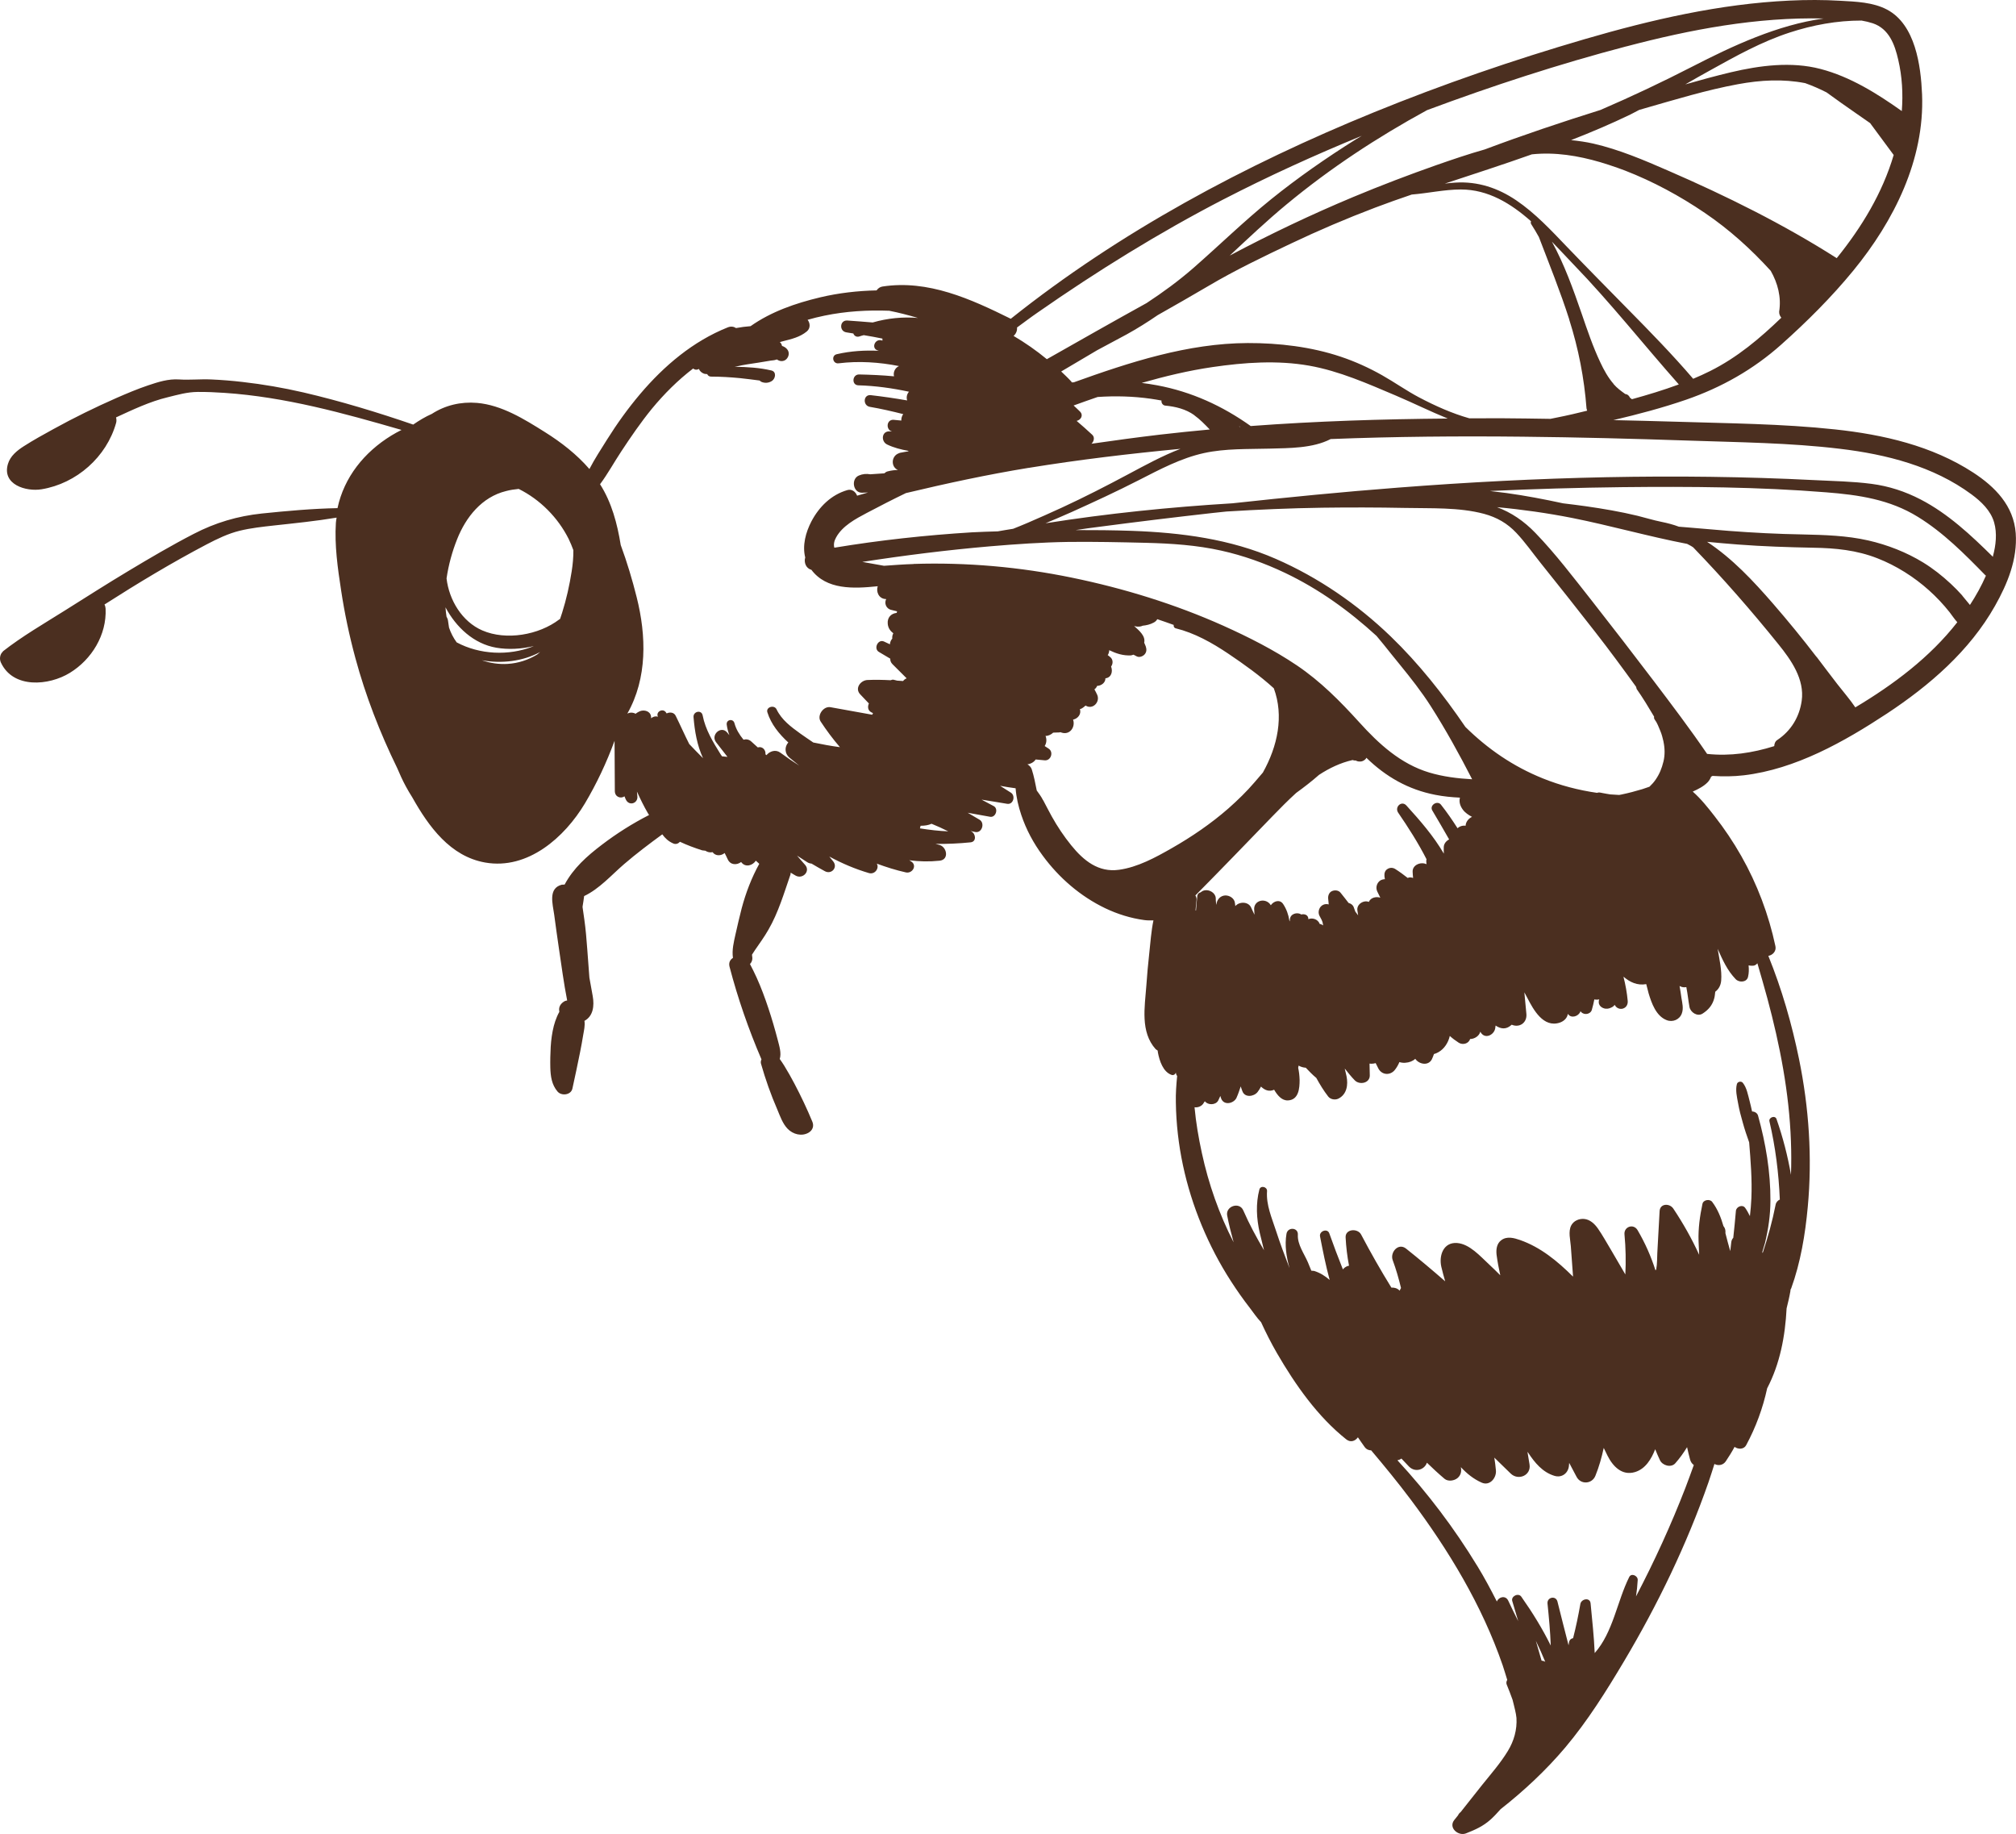 <?xml version="1.0" encoding="UTF-8"?> <svg xmlns="http://www.w3.org/2000/svg" viewBox="0 0 132.598 120.615" fill="none"><path d="M0.162 42.857C1.452 41.844 2.911 41.003 4.298 40.13C5.674 39.266 7.047 38.387 8.445 37.55C9.855 36.704 11.278 35.865 12.744 35.109C14.168 34.37 15.628 33.939 17.223 33.77C18.873 33.601 20.537 33.449 22.199 33.417C22.631 31.389 23.951 29.74 25.744 28.641C25.956 28.511 26.183 28.388 26.409 28.274C22.591 27.168 18.754 26.105 14.772 25.837C14.181 25.796 13.594 25.771 13.004 25.775C12.299 25.783 11.712 25.957 11.037 26.123C9.856 26.406 8.731 26.944 7.633 27.449C7.658 27.557 7.672 27.673 7.64 27.8C7.017 30.049 5.032 31.8 2.733 32.177C1.713 32.345 0.114 31.869 0.523 30.508C0.677 29.988 1.121 29.63 1.562 29.348C2.195 28.943 2.854 28.58 3.513 28.218C4.868 27.472 6.257 26.789 7.67 26.168C8.347 25.873 9.03 25.583 9.737 25.345C10.408 25.119 11.072 24.907 11.778 24.954C12.473 25 13.185 24.922 13.886 24.954C14.578 24.984 15.262 25.039 15.949 25.119C17.299 25.272 18.641 25.504 19.961 25.809C22.416 26.382 24.805 27.108 27.177 27.922C27.572 27.65 27.98 27.404 28.403 27.219C29.27 26.656 30.304 26.405 31.374 26.496C32.995 26.635 34.486 27.566 35.835 28.413C36.915 29.09 37.934 29.881 38.767 30.845C39.116 30.173 39.536 29.533 39.925 28.911C40.579 27.868 41.304 26.857 42.103 25.914C43.684 24.05 45.585 22.441 47.87 21.528C48.083 21.444 48.27 21.481 48.411 21.575C48.726 21.515 49.05 21.475 49.367 21.45C50.721 20.494 52.333 19.938 53.944 19.555C55.165 19.266 56.408 19.124 57.655 19.098C57.747 18.967 57.876 18.869 58.039 18.844C61.041 18.379 63.857 19.665 66.482 20.964C73.656 15.242 81.893 10.841 90.365 7.387C94.892 5.542 99.526 3.947 104.218 2.578C108.617 1.296 113.113 0.253 117.71 0.039C118.825 -0.015 119.939 -0.015 121.052 0.051C122.076 0.108 123.192 0.144 124.115 0.631C125.981 1.617 126.34 4.315 126.42 6.211C126.592 10.505 124.566 14.535 121.905 17.786C120.47 19.539 118.842 21.158 117.155 22.663C115.322 24.298 113.231 25.479 110.911 26.283C109.34 26.824 107.736 27.247 106.116 27.628C107.463 27.655 108.808 27.693 110.154 27.731C113.661 27.843 117.202 27.864 120.699 28.24C123.865 28.58 127.074 29.314 129.78 31.075C131.225 32.016 132.446 33.261 132.58 35.068C132.703 36.773 132.04 38.389 131.217 39.845C129.548 42.805 126.909 45.079 124.11 46.927C121.296 48.779 118.097 50.585 114.696 50.987C114.014 51.067 113.324 51.072 112.638 51.027L112.544 51.078C112.491 51.213 112.418 51.346 112.302 51.46C112.049 51.716 111.696 51.897 111.337 52.058C111.876 52.534 112.34 53.117 112.768 53.668C113.414 54.493 114.006 55.374 114.528 56.293C115.573 58.131 116.335 60.157 116.774 62.222C116.848 62.554 116.594 62.81 116.309 62.863C117.196 65.051 117.854 67.336 118.329 69.655C118.981 72.84 119.204 76.134 118.902 79.369C118.736 81.177 118.43 83.027 117.809 84.737C117.801 84.761 117.785 84.774 117.773 84.793C117.764 84.837 117.759 84.887 117.755 84.936C117.69 85.31 117.6 85.676 117.51 86.042C117.417 87.873 117.074 89.689 116.232 91.298C115.949 92.6 115.49 93.856 114.848 95.045C114.697 95.325 114.322 95.324 114.088 95.152C113.912 95.481 113.712 95.801 113.503 96.111C113.318 96.374 112.995 96.403 112.763 96.276C112.635 96.674 112.512 97.077 112.374 97.474C111.66 99.524 110.826 101.529 109.895 103.495C108.959 105.465 107.927 107.386 106.816 109.254C105.651 111.212 104.42 113.179 102.945 114.929C101.69 116.414 100.243 117.766 98.699 118.979C98.491 119.214 98.274 119.448 98.045 119.656C97.547 120.104 97.032 120.33 96.419 120.571C95.916 120.768 95.245 120.2 95.653 119.689C95.733 119.587 95.812 119.484 95.896 119.388C95.935 119.301 95.992 119.227 96.067 119.174C96.537 118.584 97.003 117.988 97.469 117.403C98.058 116.669 98.685 115.959 99.176 115.151C99.579 114.49 99.789 113.75 99.742 112.976C99.735 112.891 99.718 112.804 99.706 112.723C99.689 112.636 99.668 112.544 99.651 112.458C99.603 112.233 99.539 112.012 99.485 111.783C99.368 111.441 99.229 111.109 99.096 110.771C99.061 110.673 99.081 110.565 99.135 110.475C99.035 110.156 98.941 109.832 98.835 109.517C97.472 105.56 95.272 101.929 92.77 98.594C91.945 97.496 91.076 96.434 90.186 95.381C90.031 95.381 89.872 95.321 89.753 95.155C89.603 94.951 89.463 94.738 89.313 94.523C89.146 94.762 88.839 94.888 88.551 94.661C86.664 93.163 85.194 91.065 83.991 88.992C83.609 88.331 83.264 87.649 82.945 86.954C82.668 86.663 82.422 86.3 82.218 86.031C81.777 85.464 81.359 84.87 80.971 84.269C80.217 83.103 79.574 81.873 79.041 80.588C77.975 78.018 77.379 75.289 77.339 72.501C77.325 71.911 77.369 71.335 77.424 70.761C77.392 70.723 77.371 70.686 77.356 70.634L77.335 70.532C77.309 70.655 77.187 70.728 77.065 70.692C76.494 70.498 76.26 69.751 76.16 69.222L76.143 69.09L76.012 68.998C74.99 67.862 75.295 66.222 75.397 64.832C75.445 64.117 75.512 63.404 75.59 62.692C75.668 61.98 75.718 61.235 75.865 60.529C75.665 60.53 75.46 60.536 75.262 60.507C74.369 60.387 73.506 60.116 72.693 59.729C71.058 58.944 69.649 57.726 68.579 56.266C67.972 55.444 67.496 54.559 67.173 53.594C66.989 53.052 66.842 52.443 66.8 51.84C66.459 51.792 66.119 51.745 65.78 51.678C66.016 51.83 66.257 51.978 66.492 52.13C66.812 52.341 66.646 52.934 66.238 52.861C65.683 52.763 65.121 52.68 64.56 52.587C64.826 52.732 65.093 52.867 65.359 53.012C65.692 53.194 65.486 53.784 65.118 53.714C64.626 53.628 64.14 53.536 63.649 53.45C63.909 53.6 64.169 53.759 64.43 53.909C64.794 54.128 64.59 54.799 64.148 54.717C64.04 54.696 63.942 54.677 63.839 54.652L63.887 54.677C64.179 54.82 64.248 55.356 63.834 55.396C63.067 55.474 62.299 55.506 61.536 55.498L61.745 55.553C62.28 55.659 62.457 56.535 61.801 56.603C61.13 56.674 60.461 56.661 59.805 56.574L59.937 56.656C60.341 56.924 60.005 57.467 59.579 57.372C58.919 57.224 58.288 57.024 57.67 56.796C57.846 57.098 57.546 57.529 57.152 57.417C56.247 57.151 55.373 56.778 54.546 56.33C54.636 56.439 54.73 56.552 54.814 56.665C55.112 57.058 54.683 57.522 54.26 57.297C53.96 57.134 53.666 56.966 53.378 56.794C53.279 56.785 53.186 56.761 53.087 56.697L52.423 56.269C52.594 56.475 52.779 56.677 52.955 56.879C53.324 57.304 52.789 57.838 52.334 57.585C52.219 57.524 52.116 57.454 52.007 57.389L51.991 57.512C51.571 58.727 51.194 60.015 50.543 61.138C50.279 61.602 49.963 62.037 49.656 62.483C49.591 62.581 49.527 62.68 49.463 62.779L49.469 62.875C49.517 63.099 49.445 63.277 49.329 63.401C49.486 63.691 49.627 63.994 49.769 64.297C50.066 64.955 50.316 65.633 50.542 66.314C50.772 67.001 50.971 67.694 51.154 68.391C51.257 68.79 51.407 69.259 51.286 69.643C51.391 69.793 51.497 69.943 51.592 70.101C51.826 70.484 52.044 70.869 52.251 71.263C52.683 72.084 53.079 72.916 53.433 73.774C53.55 74.06 53.445 74.33 53.19 74.485C52.73 74.757 52.151 74.597 51.8 74.229C51.473 73.888 51.309 73.403 51.13 72.976C50.703 71.996 50.345 70.978 50.052 69.951C50.027 69.853 50.041 69.76 50.084 69.669C49.237 67.695 48.526 65.654 47.983 63.573C47.914 63.302 48.027 63.108 48.208 62.995C48.132 62.473 48.261 61.966 48.374 61.452C48.504 60.879 48.633 60.307 48.782 59.736C49.053 58.718 49.431 57.729 49.939 56.808C49.865 56.741 49.787 56.669 49.713 56.602C49.509 56.917 49.034 57.072 48.754 56.701L48.745 56.69C48.471 56.899 48.04 56.908 47.859 56.501C47.797 56.36 47.729 56.234 47.662 56.098C47.429 56.29 47.067 56.316 46.868 56.042C46.705 56.077 46.533 56.045 46.397 55.948L46.185 55.922C45.676 55.759 45.188 55.578 44.724 55.359C44.613 55.479 44.457 55.544 44.289 55.473C43.962 55.332 43.742 55.121 43.561 54.869C42.702 55.497 41.852 56.137 41.047 56.83C40.22 57.541 39.424 58.455 38.42 58.929C38.399 59.147 38.353 59.368 38.322 59.585L38.316 59.654C38.36 59.928 38.394 60.201 38.433 60.47C38.526 61.123 38.579 61.783 38.627 62.437C38.673 63.056 38.719 63.675 38.766 64.294C38.837 64.7 38.918 65.108 38.985 65.509C39.099 66.154 39.015 66.826 38.441 67.136C38.492 67.441 38.405 67.787 38.357 68.073C38.297 68.452 38.226 68.83 38.15 69.212C37.984 70.006 37.829 70.801 37.649 71.589C37.553 72.024 36.923 72.089 36.667 71.78C36.285 71.329 36.212 70.778 36.196 70.207C36.185 69.751 36.198 69.292 36.222 68.835C36.25 68.373 36.313 67.919 36.426 67.47C36.481 67.26 36.55 67.057 36.634 66.86C36.679 66.75 36.734 66.64 36.794 66.536L36.781 66.519L36.784 66.49C36.734 66.22 36.88 65.999 37.098 65.865C37.162 65.821 37.233 65.808 37.304 65.794C37.082 64.664 36.931 63.51 36.76 62.365C36.65 61.625 36.55 60.886 36.45 60.147C36.356 59.458 36.034 58.418 36.951 58.181L37.137 58.173C37.714 57.093 38.603 56.303 39.578 55.561C40.564 54.81 41.595 54.158 42.692 53.598L42.618 53.486C42.356 53.036 42.117 52.549 41.894 52.058C41.903 52.169 41.908 52.274 41.923 52.381C41.957 52.819 41.418 53.017 41.186 52.626C41.138 52.546 41.112 52.458 41.075 52.37C40.834 52.542 40.441 52.42 40.439 52.02C40.433 50.92 40.427 49.82 40.421 48.72C39.896 50.15 39.24 51.542 38.473 52.833C37.136 55.07 34.719 57.215 31.913 56.724C29.617 56.321 28.199 54.363 27.117 52.437C26.965 52.197 26.823 51.959 26.691 51.712C26.478 51.322 26.297 50.915 26.121 50.503C24.987 48.182 24.047 45.764 23.373 43.272C22.977 41.81 22.663 40.327 22.436 38.826C22.213 37.376 21.997 35.856 22.092 34.381C22.098 34.267 22.124 34.154 22.14 34.041C20.769 34.271 19.386 34.409 18.013 34.559C17.26 34.643 16.498 34.725 15.761 34.905C15.009 35.089 14.292 35.436 13.603 35.795C11.305 37.002 9.064 38.353 6.872 39.755C6.919 39.844 6.94 39.936 6.946 40.032C7.023 41.748 6.035 43.368 4.592 44.251C3.218 45.095 0.864 45.306 0.059 43.571C-0.053 43.336 -0.007 43.005 0.209 42.836L0.162 42.857ZM67.652 30.768C64.942 31.211 62.253 31.791 59.585 32.427C58.716 32.845 57.865 33.284 57.012 33.733C56.276 34.123 55.413 34.581 54.997 35.336C54.87 35.559 54.813 35.798 54.877 36.019C57.872 35.523 60.896 35.195 63.927 35.008C64.495 34.977 65.066 34.961 65.627 34.944C65.958 34.88 66.302 34.833 66.638 34.775C66.96 34.645 67.276 34.521 67.579 34.389C68.339 34.062 69.101 33.724 69.848 33.38C71.327 32.696 72.776 31.954 74.213 31.185C75.334 30.587 76.452 29.974 77.645 29.517C74.301 29.835 70.976 30.229 67.662 30.769L67.652 30.768ZM82.274 28.017C86.582 27.695 90.907 27.561 95.223 27.525C94.068 27.056 92.951 26.5 91.813 26.017C89.958 25.232 88.103 24.402 86.103 24.047C84.009 23.679 81.846 23.834 79.753 24.14C78.172 24.37 76.628 24.743 75.092 25.182C75.428 25.224 75.773 25.277 76.107 25.339C78.375 25.763 80.405 26.695 82.268 28.021L82.274 28.017ZM81.498 28.028C81.498 28.028 81.521 28.055 81.534 28.071C81.55 28.068 81.56 28.069 81.579 28.071C81.551 28.058 81.527 28.041 81.498 28.028ZM78.554 27.304C77.992 26.901 77.318 26.738 76.635 26.673C76.476 26.658 76.368 26.483 76.396 26.34C76.161 26.298 75.925 26.256 75.688 26.223C74.529 26.059 73.363 26.028 72.196 26.107C71.669 26.287 71.142 26.477 70.614 26.667C70.751 26.8 70.904 26.929 71.036 27.067C71.282 27.32 71.083 27.621 70.813 27.68C71.159 27.978 71.511 28.281 71.845 28.597C72.019 28.764 71.949 29.032 71.79 29.182C73.29 28.964 74.793 28.762 76.289 28.584C77.38 28.457 78.475 28.346 79.569 28.245C79.246 27.91 78.923 27.574 78.544 27.303L78.554 27.304ZM80.479 13.106C76.228 15.306 72.172 17.82 68.245 20.556C67.785 20.872 67.344 21.21 66.893 21.537C66.913 21.749 66.823 21.96 66.665 22.09C67.432 22.543 68.163 23.052 68.854 23.622C71.035 22.384 73.221 21.143 75.415 19.931C76.486 19.228 77.522 18.472 78.503 17.615C80.213 16.119 81.833 14.533 83.607 13.102C85.371 11.68 87.249 10.374 89.167 9.172C89.299 9.089 89.437 9.013 89.569 8.93C86.481 10.197 83.442 11.578 80.474 13.11L80.479 13.106ZM106.971 3.049C102.539 4.213 98.161 5.642 93.862 7.243C90.59 9.027 87.478 11.071 84.603 13.456C83.318 14.519 82.105 15.668 80.883 16.807C83.535 15.399 86.24 14.111 89.008 12.954C90.813 12.201 92.638 11.505 94.484 10.855C95.533 10.49 96.586 10.13 97.659 9.827C100.167 8.885 102.711 8.032 105.271 7.23C107.303 6.353 109.306 5.409 111.292 4.388C113.981 3.004 116.914 1.638 119.952 1.216C115.559 1.114 111.199 1.936 106.966 3.053L106.971 3.049ZM125.087 7.304C125.174 6.173 125.112 5.038 124.852 3.929C124.623 2.923 124.246 1.893 123.18 1.532C122.943 1.454 122.694 1.396 122.438 1.352C120.829 1.349 119.237 1.643 117.706 2.142C115.865 2.742 114.172 3.686 112.489 4.621C111.936 4.923 111.391 5.237 110.847 5.55C111.843 5.265 112.833 4.994 113.84 4.754C115.742 4.305 117.817 4.032 119.738 4.534C121.693 5.044 123.453 6.145 125.087 7.304ZM124.544 10.181C124.026 9.487 123.512 8.789 123.003 8.096C122.699 7.882 122.398 7.674 122.098 7.466C121.432 7.013 120.787 6.542 120.136 6.075C119.679 5.842 119.209 5.638 118.73 5.467C117.273 5.184 115.811 5.261 114.306 5.538C112.231 5.921 110.193 6.547 108.169 7.125C108.051 7.159 107.928 7.197 107.809 7.231C107.615 7.327 107.436 7.43 107.242 7.527C105.964 8.145 104.652 8.701 103.334 9.215C103.824 9.267 104.317 9.333 104.801 9.444C106.503 9.835 108.127 10.529 109.724 11.225C113.54 12.881 117.296 14.741 120.807 16.977C122.444 14.949 123.811 12.705 124.553 10.192L124.544 10.181ZM111.371 24.908C111.751 24.749 112.116 24.584 112.484 24.399C114.267 23.508 115.75 22.255 117.163 20.894C117.082 20.797 117.014 20.67 117.02 20.501C117.172 19.536 116.928 18.624 116.466 17.81C115.171 16.388 113.75 15.099 112.13 14.001C110.501 12.893 108.733 11.935 106.877 11.215C106.713 11.149 106.543 11.098 106.38 11.033C106.007 10.903 105.629 10.777 105.255 10.666C103.787 10.238 102.286 9.99 100.757 10.15C98.859 10.825 96.942 11.443 95.028 12.076C95.266 12.043 95.503 12.021 95.739 12.008C97.191 11.921 98.519 12.357 99.721 13.17C100.984 14.024 102.027 15.153 103.077 16.247C104.392 17.615 105.723 18.961 107.054 20.316C108.527 21.81 110.002 23.319 111.366 24.912L111.371 24.908ZM106.126 25.255C106.356 25.522 106.627 25.717 106.898 25.913L106.987 25.931C107.093 25.971 107.164 26.058 107.206 26.152L107.336 26.254C108.377 25.968 109.406 25.656 110.421 25.282C108.101 22.664 105.929 19.905 103.494 17.39C103.039 16.918 102.568 16.403 102.072 15.891C102.894 17.393 103.47 19.007 104.035 20.64C104.403 21.714 104.77 22.798 105.257 23.829C105.494 24.336 105.767 24.831 106.136 25.256L106.126 25.255ZM103.219 21.022C102.634 19.188 101.905 17.39 101.216 15.586C101.058 15.306 100.899 15.026 100.72 14.754C100.676 14.69 100.673 14.62 100.7 14.552C99.372 13.377 97.875 12.461 96.086 12.461C95.001 12.463 93.934 12.707 92.856 12.794C92.05 13.068 91.244 13.351 90.446 13.655C88.569 14.367 86.721 15.156 84.905 16.019C83.089 16.881 81.252 17.761 79.516 18.786C78.399 19.445 77.269 20.087 76.144 20.725C75.487 21.177 74.807 21.603 74.105 21.991C73.457 22.344 72.805 22.692 72.158 23.035C71.374 23.501 70.586 23.961 69.797 24.431C70.017 24.641 70.246 24.853 70.454 25.083C70.472 25.104 70.486 25.121 70.498 25.147L70.624 25.144C74.312 23.819 78.122 22.576 82.061 22.56C84.111 22.554 86.246 22.806 88.192 23.461C89.127 23.774 90.047 24.191 90.905 24.677C91.726 25.14 92.503 25.693 93.331 26.131C94.397 26.692 95.5 27.186 96.643 27.51C97.353 27.507 98.063 27.504 98.767 27.506C99.837 27.507 100.908 27.534 101.977 27.545C102.134 27.515 102.288 27.48 102.445 27.45C103.097 27.322 103.746 27.168 104.391 27.009L104.35 26.861C104.199 24.868 103.819 22.918 103.21 21.011L103.219 21.022ZM131.083 36.57C131.275 35.863 131.365 35.067 131.158 34.353C130.932 33.572 130.309 32.984 129.674 32.514C127.166 30.662 124.072 29.879 121.023 29.515C117.718 29.117 114.363 29.089 111.045 28.974C107.42 28.851 103.8 28.757 100.171 28.719C95.953 28.674 91.728 28.708 87.519 28.874L87.514 28.878C86.337 29.486 84.805 29.466 83.512 29.503C82.074 29.542 80.605 29.488 79.197 29.794C77.667 30.129 76.276 30.876 74.896 31.58C73.446 32.322 71.973 33.002 70.49 33.671C69.916 33.926 69.343 34.172 68.766 34.412C72.834 33.768 76.952 33.349 81.063 33.099C84.688 32.703 88.32 32.347 91.959 32.068C101.07 31.362 110.203 31.113 119.339 31.574C120.587 31.637 121.845 31.657 123.093 31.82C124.239 31.969 125.305 32.319 126.324 32.846C128.129 33.781 129.635 35.193 131.074 36.614L131.093 36.571L131.083 36.57ZM129.067 39.177C129.184 39.318 129.3 39.459 129.417 39.6C129.462 39.654 129.502 39.703 129.547 39.757L129.569 39.784C129.972 39.168 130.328 38.527 130.621 37.855L130.584 37.832C129.217 36.433 127.826 35.027 126.15 33.994C124.295 32.844 122.25 32.545 120.112 32.377C115.664 32.02 111.175 31.99 106.713 32.037C103.801 32.071 100.895 32.155 97.994 32.29C98.355 32.329 98.721 32.374 99.081 32.423C100.329 32.596 101.575 32.834 102.809 33.101C103.308 33.163 103.802 33.22 104.3 33.292C105.439 33.455 106.585 33.649 107.704 33.92C108.231 34.049 108.74 34.212 109.275 34.318C109.682 34.402 110.053 34.497 110.424 34.637C110.697 34.658 110.974 34.684 111.257 34.706C112.075 34.769 112.892 34.851 113.711 34.913C115.318 35.036 116.929 35.119 118.541 35.146C120.012 35.181 121.447 35.217 122.885 35.543C124.147 35.833 125.386 36.315 126.496 36.994C127.143 37.391 127.747 37.868 128.307 38.39C128.574 38.636 128.828 38.9 129.072 39.172L129.067 39.177ZM119.482 43.196C119.94 43.794 120.387 44.401 120.846 44.989C121.238 45.496 121.671 45.986 122.03 46.52C124.535 45.024 126.939 43.228 128.737 40.92C128.547 40.712 128.381 40.456 128.23 40.262C127.819 39.743 127.365 39.261 126.872 38.819C125.887 37.936 124.717 37.196 123.479 36.714C122.115 36.18 120.734 36.044 119.282 36.021C117.621 35.989 115.962 35.936 114.305 35.809C113.631 35.755 112.956 35.701 112.279 35.632C113.939 36.724 115.313 38.198 116.62 39.701C117.606 40.839 118.561 42.004 119.472 43.195L119.482 43.196ZM108.755 44.763C109.954 46.345 111.162 47.939 112.281 49.579C113.795 49.742 115.27 49.517 116.697 49.068C116.702 48.909 116.762 48.749 116.9 48.663C117.801 48.063 118.353 47.151 118.503 46.086C118.702 44.671 117.808 43.402 116.967 42.363C115.197 40.166 113.326 38.025 111.365 35.995C111.317 35.971 111.276 35.932 111.228 35.907C111.143 35.859 111.057 35.811 110.967 35.768C108.429 35.282 105.938 34.567 103.403 34.062C101.779 33.743 100.122 33.506 98.463 33.354C99.399 33.702 100.226 34.26 100.981 35.041C102.31 36.416 103.482 37.967 104.665 39.463C106.043 41.217 107.404 42.986 108.755 44.763ZM109.414 48.772C109.357 48.527 109.3 48.292 109.202 48.063C109.091 47.808 109.01 47.555 108.837 47.324C108.792 47.269 108.784 47.194 108.795 47.13C108.429 46.511 108.058 45.896 107.648 45.312L107.608 45.163C106.733 43.951 105.852 42.753 104.93 41.572C103.74 40.045 102.535 38.521 101.324 37.013C100.797 36.353 100.313 35.658 99.732 35.043C99.137 34.412 98.45 34.022 97.612 33.793C95.95 33.35 94.107 33.441 92.397 33.403C90.587 33.367 88.778 33.365 86.972 33.389C84.87 33.42 82.763 33.51 80.662 33.64C80.359 33.672 80.062 33.699 79.763 33.735C77.258 34.017 74.761 34.32 72.266 34.649C71.761 34.711 71.254 34.783 70.752 34.86C71.982 34.856 73.215 34.868 74.445 34.91C77.692 35.028 80.911 35.443 83.91 36.752C86.712 37.976 89.269 39.733 91.467 41.85C93.316 43.634 94.927 45.671 96.384 47.808C97.851 49.251 99.516 50.403 101.484 51.194C102.62 51.652 103.82 51.965 105.042 52.141C105.105 52.117 105.18 52.109 105.269 52.127L105.421 52.157C105.587 52.193 105.75 52.213 105.912 52.243C106.106 52.257 106.299 52.27 106.498 52.279C106.554 52.269 106.6 52.259 106.656 52.249C107.115 52.153 107.566 52.035 108.019 51.898C108.178 51.848 108.334 51.793 108.489 51.738C108.642 51.593 108.776 51.445 108.892 51.277C109.153 50.897 109.297 50.54 109.41 50.081C109.515 49.657 109.503 49.201 109.41 48.767L109.414 48.772ZM101.64 109.298C101.444 108.83 101.243 108.366 101.017 107.905C101.146 108.337 101.27 108.774 101.393 109.21C101.482 109.219 101.575 109.242 101.645 109.294L101.64 109.298ZM97.166 102.983C97.629 103.741 98.049 104.526 98.453 105.323C98.567 105.02 99.024 104.888 99.203 105.27C99.41 105.719 99.633 106.165 99.856 106.611C99.727 106.169 99.594 105.732 99.466 105.29C99.371 104.976 99.864 104.733 100.058 105.001C100.794 106.045 101.443 107.096 101.997 108.218C101.964 107.295 101.877 106.373 101.784 105.454C101.744 105.031 102.34 104.912 102.44 105.332C102.674 106.288 102.924 107.241 103.168 108.199L103.203 107.987C103.238 107.831 103.345 107.751 103.467 107.732C103.657 106.991 103.813 106.241 103.945 105.484C104.008 105.14 104.583 105.03 104.618 105.448C104.72 106.532 104.842 107.618 104.888 108.712C106.097 107.347 106.36 105.313 107.156 103.715C107.298 103.423 107.733 103.63 107.717 103.908C107.698 104.271 107.658 104.632 107.605 104.987C108.819 102.668 109.909 100.288 110.855 97.844C111.047 97.348 111.225 96.845 111.407 96.347C111.294 96.267 111.206 96.149 111.161 95.984C111.087 95.718 111.023 95.442 110.964 95.171C110.739 95.539 110.485 95.895 110.188 96.232C109.903 96.55 109.336 96.371 109.179 96.026C109.066 95.791 108.964 95.546 108.867 95.307C108.616 95.953 108.224 96.606 107.535 96.81C106.687 97.064 106.086 96.438 105.733 95.735C105.649 95.567 105.566 95.389 105.482 95.221C105.348 95.843 105.175 96.461 104.934 97.053C104.717 97.597 103.978 97.652 103.698 97.126C103.537 96.821 103.376 96.516 103.21 96.205C103.203 96.284 103.195 96.364 103.188 96.443C103.118 96.911 102.706 97.197 102.245 97.058C101.458 96.824 100.943 96.19 100.511 95.535L100.466 95.481C100.515 95.75 100.558 96.034 100.602 96.308C100.718 97.034 99.86 97.387 99.366 96.91L98.286 95.859C98.329 96.143 98.368 96.421 98.391 96.703C98.435 97.187 97.992 97.744 97.456 97.504C96.909 97.262 96.473 96.901 96.083 96.484C96.139 96.739 96.094 97.005 95.876 97.194C95.658 97.383 95.247 97.449 95.011 97.252C94.613 96.915 94.227 96.558 93.852 96.193C93.704 96.644 93.094 96.865 92.678 96.451C92.505 96.275 92.342 96.1 92.174 95.919C92.098 95.982 92.005 96.013 91.913 96.034C93.89 98.17 95.661 100.512 97.157 102.972L97.166 102.983ZM81.337 72.181C81.165 72.569 80.505 72.732 80.317 72.239L80.263 72.074C80.213 72.179 80.178 72.281 80.123 72.381C79.955 72.684 79.449 72.691 79.245 72.422C79.204 72.483 79.164 72.544 79.123 72.606C78.987 72.773 78.765 72.847 78.568 72.818C78.662 73.826 78.832 74.827 79.048 75.817C79.489 77.862 80.186 79.842 81.139 81.701C80.979 81.121 80.83 80.533 80.716 79.942C80.594 79.331 81.514 79.008 81.773 79.598C82.167 80.505 82.635 81.368 83.138 82.221C83.04 81.836 82.946 81.458 82.857 81.075C82.641 80.14 82.589 79.16 82.832 78.229C82.91 77.936 83.354 78.044 83.337 78.332C83.27 79.255 83.655 80.096 83.933 80.961C84.2 81.781 84.503 82.59 84.816 83.399C84.607 82.65 84.489 81.889 84.615 81.146C84.689 80.674 85.395 80.711 85.364 81.202C85.328 81.843 85.781 82.446 86.026 83.019C86.104 83.201 86.177 83.378 86.249 83.565L86.437 83.582C86.83 83.705 87.16 83.916 87.456 84.174C87.2 83.235 87.011 82.278 86.822 81.31C86.756 80.964 87.305 80.756 87.431 81.108C87.711 81.899 88.011 82.692 88.326 83.482C88.405 83.379 88.513 83.3 88.657 83.253C88.678 83.245 88.708 83.248 88.729 83.24C88.612 82.624 88.536 82.003 88.505 81.38C88.474 80.812 89.298 80.76 89.523 81.186C90.15 82.375 90.813 83.543 91.515 84.678C91.716 84.667 91.916 84.721 92.056 84.879L92.148 84.703C91.997 84.079 91.825 83.473 91.602 82.873C91.414 82.37 91.962 81.707 92.478 82.111C93.356 82.809 94.208 83.529 95.053 84.264C94.963 83.946 94.873 83.627 94.799 83.306C94.633 82.575 94.933 81.679 95.836 81.745C96.664 81.808 97.362 82.619 97.936 83.148C98.19 83.377 98.431 83.625 98.678 83.868C98.58 83.419 98.493 82.971 98.435 82.526C98.393 82.177 98.441 81.782 98.742 81.561C99.113 81.281 99.575 81.41 99.972 81.547C101.331 82.021 102.439 82.94 103.453 83.946L103.463 83.937C103.416 83.273 103.364 82.613 103.317 81.949C103.286 81.536 103.138 80.993 103.34 80.597C103.5 80.283 103.859 80.132 104.196 80.163C104.582 80.2 104.88 80.483 105.096 80.788C105.404 81.227 105.659 81.701 105.936 82.157C106.263 82.708 106.581 83.258 106.903 83.813C106.946 82.938 106.93 82.056 106.847 81.184C106.796 80.67 107.442 80.446 107.709 80.901C108.203 81.743 108.59 82.619 108.883 83.536L108.932 83.496C109.004 83.108 108.99 82.672 109.006 82.403C109.058 81.484 109.104 80.569 109.157 79.649C109.186 79.132 109.816 79.122 110.057 79.48C110.705 80.451 111.274 81.459 111.758 82.519C111.752 82.214 111.726 81.906 111.719 81.611C111.692 80.784 111.804 79.98 111.975 79.172C112.031 78.897 112.462 78.833 112.617 79.043C112.981 79.527 113.194 80.072 113.356 80.632C113.427 80.719 113.486 80.834 113.488 80.979L113.486 81.099C113.589 81.488 113.686 81.892 113.804 82.278C113.822 82.09 113.85 81.903 113.868 81.715C113.881 81.576 113.93 81.481 114.002 81.403C114.063 80.814 114.129 80.22 114.175 79.635C114.196 79.362 114.603 79.181 114.784 79.433C114.907 79.605 115.005 79.789 115.097 79.977C115.143 79.592 115.175 79.2 115.193 78.802C115.245 77.573 115.146 76.349 115.047 75.125C114.893 74.696 114.748 74.268 114.626 73.821C114.506 73.4 114.391 72.975 114.317 72.543C114.245 72.146 114.133 71.691 114.241 71.291C114.286 71.126 114.531 71.079 114.633 71.214C114.892 71.538 114.968 72.005 115.075 72.4C115.138 72.631 115.186 72.865 115.239 73.095C115.404 73.096 115.585 73.193 115.633 73.372C116.139 75.199 116.456 77.073 116.446 78.971C116.443 79.905 116.309 80.837 116.089 81.74C116.035 81.94 115.967 82.133 115.913 82.333L115.936 82.405C116.28 81.364 116.575 80.307 116.787 79.228C116.817 79.066 116.928 78.947 117.064 78.889C116.993 77.159 116.777 75.429 116.382 73.748C116.317 73.482 116.756 73.329 116.846 73.592C117.267 74.796 117.581 76.015 117.798 77.26C117.823 76.518 117.823 75.778 117.794 75.036C117.68 71.862 117.068 68.716 116.244 65.655C116.037 64.886 115.81 64.115 115.588 63.349C115.52 63.433 115.429 63.499 115.318 63.508C115.207 63.518 115.108 63.509 115.01 63.489C115.036 63.742 115.033 63.991 114.974 64.24C114.889 64.612 114.393 64.63 114.165 64.399C113.609 63.826 113.292 63.111 112.975 62.397C113.086 63.072 113.261 63.813 113.207 64.488C113.18 64.82 113.027 65.065 112.817 65.22C112.799 65.363 112.79 65.507 112.752 65.649C112.634 66.102 112.37 66.412 111.981 66.66C111.641 66.878 111.19 66.575 111.123 66.229C111.043 65.802 111.004 65.368 110.92 64.945C110.915 64.94 110.912 64.925 110.913 64.915C110.765 64.946 110.612 64.926 110.47 64.843C110.515 65.107 110.559 65.371 110.594 65.634C110.648 65.964 110.74 66.318 110.619 66.646C110.475 67.057 110.012 67.248 109.613 67.085C108.924 66.815 108.629 65.972 108.435 65.329C108.379 65.129 108.328 64.925 108.278 64.72C107.698 64.825 107.205 64.594 106.794 64.24L106.783 64.249C106.915 64.761 107.01 65.284 107.059 65.819C107.078 66.04 106.984 66.246 106.756 66.325C106.55 66.395 106.314 66.298 106.213 66.098L106.204 66.088L106.094 66.197C105.95 66.288 105.779 66.357 105.606 66.336C105.394 66.311 105.177 66.17 105.154 65.933C105.152 65.853 105.159 65.784 105.19 65.721C105.092 65.747 104.977 65.751 104.864 65.726C104.818 65.956 104.766 66.181 104.7 66.41C104.611 66.711 104.19 66.776 103.992 66.548L103.952 66.499L103.943 66.533C103.825 66.831 103.354 67.002 103.134 66.691L103.121 66.675C103.084 66.951 102.865 67.16 102.586 67.254C101.508 67.606 100.858 66.4 100.461 65.633C100.393 65.507 100.325 65.381 100.261 65.26C100.307 65.733 100.356 66.213 100.396 66.691C100.441 67.265 99.939 67.608 99.43 67.389L99.392 67.421C99.054 67.719 98.704 67.671 98.37 67.444L98.342 67.641C98.264 68.043 97.726 68.342 97.424 67.944L97.363 67.848C97.296 68.132 96.977 68.331 96.692 68.329C96.598 68.645 96.199 68.737 95.945 68.573C95.733 68.438 95.537 68.29 95.357 68.128C95.261 68.563 94.991 68.987 94.601 69.2C94.501 69.256 94.413 69.292 94.315 69.318C94.269 69.439 94.232 69.56 94.172 69.674C93.929 70.121 93.323 69.984 93.086 69.631C92.927 69.781 92.703 69.875 92.417 69.893C92.286 69.9 92.163 69.884 92.042 69.847C91.97 70.025 91.873 70.196 91.749 70.354C91.452 70.736 90.905 70.714 90.666 70.282C90.603 70.161 90.544 70.035 90.481 69.914C90.342 69.956 90.212 69.964 90.078 69.946C90.084 70.206 90.094 70.462 90.095 70.717C90.106 71.238 89.419 71.368 89.109 71.049C88.872 70.806 88.658 70.536 88.448 70.271C88.487 70.44 88.526 70.609 88.565 70.777C88.678 71.333 88.592 71.969 88.031 72.25C87.816 72.355 87.511 72.306 87.36 72.112C87.065 71.734 86.811 71.315 86.576 70.888C86.321 70.679 86.09 70.433 85.885 70.218C85.721 70.208 85.565 70.163 85.414 70.079C85.409 70.128 85.39 70.171 85.385 70.221C85.441 70.476 85.471 70.744 85.479 71.019C85.483 71.564 85.42 72.328 84.722 72.367C84.315 72.393 84.019 72.035 83.804 71.665C83.465 71.818 83.173 71.685 82.939 71.458C82.872 71.587 82.8 71.71 82.71 71.821C82.467 72.123 81.869 72.206 81.712 71.752C81.676 71.653 81.636 71.55 81.606 71.447C81.523 71.689 81.445 71.936 81.338 72.171L81.337 72.181ZM96.028 52.456C95.486 52.43 94.951 52.379 94.407 52.272C92.635 51.93 91.151 51.084 89.87 49.834C89.853 49.857 89.846 49.881 89.834 49.9C89.761 49.988 89.645 50.057 89.533 50.076C89.417 50.09 89.272 50.082 89.169 50.012L89.109 50.016C89.059 50.012 89.01 49.997 88.962 49.983C88.17 50.162 87.438 50.512 86.756 50.958C86.281 51.377 85.774 51.769 85.254 52.145C84.702 52.647 84.182 53.177 83.684 53.69C82 55.429 80.326 57.169 78.624 58.887C78.68 58.977 78.72 59.091 78.697 59.228C78.667 59.435 78.657 59.644 78.636 59.862L78.659 59.889L78.666 59.865C78.696 59.548 78.711 59.235 78.751 58.919C78.77 58.775 78.866 58.705 78.968 58.685C79.044 58.622 79.129 58.57 79.24 58.55C79.551 58.495 79.934 58.716 79.963 59.049L79.968 59.209C79.978 59.31 79.988 59.411 79.994 59.506L80.01 59.448C80.053 59.147 80.272 58.903 80.588 58.888C80.873 58.88 81.189 59.075 81.225 59.383C81.229 59.453 81.242 59.525 81.251 59.59C81.505 59.28 82.115 59.277 82.295 59.694C82.36 59.85 82.441 60.003 82.511 60.155C82.504 60.069 82.503 59.979 82.496 59.893C82.393 59.184 83.275 59.003 83.585 59.532C83.771 59.259 84.178 59.123 84.397 59.454C84.615 59.784 84.745 60.151 84.804 60.532L84.833 60.599L84.84 60.475C84.856 60.087 85.328 59.962 85.586 60.141C85.796 60.086 86.043 60.164 86.054 60.42L86.051 60.45C86.312 60.335 86.686 60.445 86.801 60.761C86.885 60.774 86.961 60.811 87.027 60.857C87.014 60.786 87.001 60.715 86.987 60.644L86.971 60.602L86.927 60.493C86.88 60.404 86.833 60.314 86.783 60.22C86.656 59.968 86.77 59.619 87.03 59.503C87.156 59.445 87.275 59.447 87.393 59.478C87.38 59.352 87.376 59.226 87.358 59.105C87.337 58.903 87.418 58.681 87.616 58.599C87.798 58.522 88.046 58.545 88.175 58.713C88.358 58.935 88.527 59.161 88.701 59.382C88.852 59.421 88.979 59.508 89.035 59.653C89.07 59.752 89.106 59.85 89.142 59.948C89.209 60.03 89.266 60.11 89.328 60.196C89.312 60.099 89.297 59.993 89.282 59.897C89.202 59.469 89.695 59.171 90.032 59.313C90.148 59.034 90.501 58.943 90.787 59.035C90.721 58.899 90.653 58.762 90.586 58.626C90.466 58.37 90.555 58.059 90.784 57.905C90.875 57.849 90.982 57.824 91.088 57.819C91.08 57.743 91.061 57.677 91.058 57.607C91.045 57.426 91.092 57.25 91.256 57.151C91.41 57.05 91.6 57.048 91.761 57.144C92.049 57.326 92.324 57.527 92.589 57.737L92.667 57.709C92.769 57.689 92.857 57.707 92.944 57.735C92.932 57.599 92.915 57.468 92.913 57.333C92.891 56.876 93.457 56.655 93.824 56.834L93.809 56.628C93.808 56.583 93.822 56.544 93.825 56.505C93.282 55.439 92.625 54.412 91.962 53.445C91.712 53.076 92.179 52.626 92.501 52.971C93.411 53.972 94.281 54.969 94.965 56.138C94.958 55.997 94.957 55.852 94.96 55.713C94.967 55.479 95.118 55.308 95.313 55.202C94.949 54.562 94.579 53.928 94.205 53.298C94.007 52.959 94.534 52.614 94.775 52.917C95.168 53.414 95.528 53.938 95.867 54.469C96.005 54.338 96.2 54.276 96.397 54.305C96.407 54.051 96.588 53.828 96.818 53.72C96.59 53.598 96.368 53.453 96.218 53.249C96.045 53.017 95.951 52.748 96.023 52.46L96.028 52.456ZM68.618 52.637C68.805 52.984 68.981 53.341 69.173 53.684C69.549 54.359 69.973 54.994 70.461 55.595C71.271 56.596 72.245 57.388 73.597 57.201C74.827 57.033 76.002 56.39 77.069 55.781C78.39 55.027 79.656 54.163 80.8 53.162C81.411 52.62 82 52.051 82.528 51.431C82.703 51.223 82.888 51.016 83.062 50.808C84.036 49.071 84.455 47.082 83.782 45.264C82.863 44.427 81.814 43.679 80.785 42.986C79.719 42.271 78.575 41.628 77.326 41.319C77.219 41.289 77.183 41.191 77.197 41.097C76.84 40.963 76.476 40.844 76.118 40.72C76.07 40.806 75.992 40.888 75.882 40.943C75.656 41.066 75.41 41.123 75.158 41.149C75.022 41.216 74.856 41.225 74.694 41.195L74.631 41.174L74.601 41.171L74.615 41.187C74.909 41.455 75.359 41.822 75.257 42.263C75.289 42.346 75.327 42.424 75.359 42.507C75.421 42.693 75.424 42.873 75.289 43.03C75.172 43.164 74.944 43.252 74.777 43.171C74.7 43.134 74.629 43.092 74.553 43.055L74.399 43.101C73.866 43.13 73.411 42.977 72.957 42.759C72.953 42.854 72.933 42.952 72.879 43.052L72.852 43.074L72.991 43.187C73.226 43.349 73.217 43.648 73.08 43.835C73.204 44.152 73.106 44.562 72.706 44.609C72.715 44.885 72.445 45.099 72.16 45.107C72.126 45.199 72.063 45.278 71.983 45.335C72.046 45.456 72.12 45.578 72.173 45.708C72.363 46.181 71.864 46.693 71.402 46.4L71.267 46.512C71.196 46.57 71.122 46.613 71.03 46.634C71.134 46.969 70.891 47.26 70.58 47.326C70.745 47.801 70.376 48.371 69.8 48.172L69.757 48.152L69.661 48.168C69.53 48.176 69.405 48.179 69.27 48.181C69.138 48.309 68.955 48.396 68.759 48.403L68.781 48.43C68.859 48.667 68.823 48.888 68.712 49.063C68.796 49.121 68.886 49.174 68.97 49.232C69.319 49.455 69.123 50.046 68.703 50.001C68.51 49.978 68.316 49.965 68.118 49.946C68.007 50.12 67.801 50.236 67.578 50.265C67.706 50.342 67.815 50.452 67.862 50.596C68.009 51.05 68.094 51.518 68.19 51.987C68.336 52.185 68.482 52.384 68.6 52.615L68.618 52.637ZM60.087 37.087C63.581 36.974 67.079 37.285 70.501 37.989C73.922 38.693 77.277 39.726 80.465 41.152C82.137 41.905 83.782 42.736 85.309 43.765C86.863 44.817 88.144 46.112 89.398 47.495C90.691 48.927 92.121 50.237 94.006 50.805C94.915 51.076 95.863 51.196 96.827 51.248C95.988 49.614 95.101 48.001 94.113 46.453C93.5 45.49 92.787 44.584 92.066 43.701C91.703 43.262 91.355 42.819 90.997 42.375C90.84 42.185 90.688 42.001 90.535 41.817C88.733 40.167 86.745 38.734 84.517 37.673C83.178 37.037 81.777 36.534 80.333 36.213C78.709 35.849 77.04 35.741 75.38 35.698C73.675 35.657 71.974 35.62 70.274 35.639C68.542 35.665 66.832 35.783 65.109 35.929C62.298 36.172 59.501 36.522 56.717 36.953C57.188 37.047 57.671 37.113 58.142 37.208C58.791 37.164 59.44 37.111 60.092 37.093L60.087 37.087ZM62.369 54.673C62.006 54.489 61.642 54.324 61.271 54.174C61.068 54.27 60.814 54.306 60.549 54.306L60.508 54.477C61.129 54.575 61.746 54.649 62.369 54.673ZM41.832 46.915C41.917 46.863 41.992 46.81 42.101 46.766C42.38 46.662 42.785 46.766 42.821 47.129L42.83 47.24C42.941 47.13 43.12 47.082 43.275 47.137C43.108 46.791 43.636 46.537 43.819 46.879L43.85 46.917C44.05 46.816 44.342 46.838 44.449 47.088C44.755 47.702 45.026 48.327 45.333 48.931C45.629 49.244 45.934 49.558 46.24 49.861C45.85 49.015 45.692 48.095 45.616 47.164C45.582 46.781 46.144 46.654 46.216 47.051C46.397 47.987 46.899 48.805 47.398 49.607L47.49 49.74C47.609 49.751 47.728 49.763 47.847 49.774C47.602 49.456 47.358 49.138 47.103 48.819C46.715 48.327 47.435 47.686 47.833 48.179C47.878 48.233 47.927 48.293 47.972 48.347C47.893 48.129 47.83 47.898 47.798 47.651C47.76 47.317 48.222 47.236 48.307 47.559C48.418 47.969 48.634 48.319 48.903 48.645C49.067 48.6 49.256 48.618 49.412 48.763C49.555 48.891 49.697 49.02 49.844 49.154C50.123 49.06 50.38 49.304 50.346 49.606L50.411 49.662C50.631 49.398 51.018 49.27 51.326 49.499C51.727 49.797 52.145 50.081 52.569 50.351C52.365 50.182 52.162 50.013 51.957 49.853C51.58 49.553 51.604 49.096 51.849 48.829C51.238 48.266 50.719 47.628 50.473 46.845C50.361 46.499 50.922 46.328 51.076 46.647C51.41 47.348 52.036 47.807 52.649 48.25C52.924 48.451 53.212 48.633 53.493 48.83C54.066 48.949 54.65 49.059 55.233 49.135L55.239 49.13C54.779 48.597 54.363 48.038 53.978 47.452C53.717 47.047 54.161 46.425 54.622 46.508C55.536 46.675 56.455 46.837 57.369 47.003L57.419 46.898L57.309 46.843C57.075 46.726 57.055 46.469 57.149 46.263C56.964 46.061 56.772 45.863 56.581 45.665C56.199 45.268 56.604 44.742 57.05 44.72C57.562 44.698 58.071 44.706 58.578 44.735C58.646 44.706 58.713 44.687 58.781 44.704L59.01 44.761C59.139 44.773 59.269 44.775 59.398 44.787C59.46 44.708 59.536 44.645 59.634 44.61C59.324 44.301 59.013 43.991 58.699 43.677C58.589 43.566 58.546 43.437 58.557 43.318C58.307 43.17 58.056 43.021 57.805 42.872C57.441 42.653 57.747 42.007 58.145 42.19C58.274 42.247 58.398 42.309 58.532 42.372C58.54 42.237 58.593 42.103 58.688 41.996C58.674 41.88 58.695 41.763 58.756 41.648C58.56 41.5 58.414 41.301 58.39 41.029C58.348 40.625 58.594 40.349 58.978 40.305L59.003 40.203C58.88 40.176 58.759 40.139 58.636 40.113C58.264 40.038 58.151 39.647 58.29 39.395L58.255 39.397C57.797 39.374 57.611 38.916 57.73 38.553C56.125 38.721 54.359 38.793 53.365 37.47C53.013 37.386 52.862 36.982 52.962 36.662C52.762 35.869 52.994 35.011 53.367 34.292C53.878 33.321 54.678 32.532 55.741 32.228C56.038 32.146 56.275 32.344 56.375 32.598C56.612 32.521 56.858 32.464 57.095 32.387C56.964 32.394 56.834 32.402 56.699 32.404C56.103 32.412 55.96 31.499 56.486 31.274C56.741 31.164 56.993 31.147 57.238 31.191C57.545 31.175 57.856 31.154 58.164 31.128C58.234 31.07 58.305 31.012 58.401 30.996C58.626 30.937 58.844 30.913 59.059 30.908C58.612 30.721 58.605 30.061 59.05 29.838L59.186 29.781C59.37 29.739 59.567 29.713 59.75 29.68L59.743 29.649C59.261 29.564 58.788 29.444 58.348 29.232C57.923 29.027 57.984 28.328 58.53 28.37L58.674 28.379C58.24 28.263 58.302 27.564 58.787 27.61C58.955 27.626 59.114 27.641 59.282 27.657C59.276 27.506 59.321 27.351 59.407 27.234C58.68 27.05 57.947 26.881 57.214 26.756C56.737 26.676 56.772 25.935 57.272 25.987C58.068 26.078 58.866 26.193 59.667 26.334C59.601 26.143 59.647 25.912 59.787 25.761C58.69 25.527 57.575 25.371 56.454 25.34C55.995 25.326 56.047 24.617 56.511 24.626C57.274 24.643 58.041 24.676 58.803 24.748C58.733 24.487 58.867 24.184 59.132 24.075C57.822 23.816 56.481 23.729 55.157 23.893C54.767 23.941 54.656 23.376 55.044 23.292C55.963 23.08 56.888 23.028 57.808 23.07L57.735 23.048C57.288 22.916 57.534 22.274 57.968 22.38L58.041 22.402L58.039 22.267C57.632 22.184 57.22 22.105 56.811 22.041C56.714 22.067 56.616 22.092 56.518 22.128C56.332 22.19 56.173 22.075 56.127 21.931C55.979 21.907 55.827 21.878 55.674 21.858C55.176 21.786 55.227 21.041 55.733 21.079C56.289 21.122 56.845 21.155 57.4 21.207C58.381 20.925 59.385 20.826 60.376 20.91C59.749 20.725 59.12 20.561 58.487 20.436C57.063 20.381 55.631 20.47 54.234 20.757C53.858 20.832 53.489 20.927 53.119 21.031C53.293 21.253 53.316 21.59 53.067 21.796C52.611 22.173 52.065 22.296 51.507 22.438C51.43 22.455 51.368 22.479 51.291 22.497C51.366 22.554 51.417 22.649 51.437 22.751C51.559 22.787 51.677 22.854 51.767 22.962C51.938 23.158 51.902 23.435 51.725 23.618C51.549 23.791 51.285 23.781 51.103 23.639L51.036 23.657C50.933 23.697 50.798 23.7 50.691 23.715C50.427 23.759 50.168 23.8 49.904 23.845C49.412 23.923 48.907 23.985 48.421 24.104L48.37 24.109L48.334 24.121C49.148 24.133 49.963 24.18 50.735 24.363C51.087 24.447 51.009 24.894 50.774 25.052C50.556 25.196 50.294 25.211 50.06 25.104L49.958 25.024C49.533 24.974 49.104 24.908 48.678 24.868C48.044 24.808 47.408 24.768 46.769 24.767C46.644 24.77 46.556 24.697 46.515 24.603C46.435 24.595 46.355 24.598 46.283 24.566C46.134 24.507 46.024 24.397 45.967 24.261L45.91 24.291C45.795 24.34 45.678 24.309 45.59 24.235C44.588 25 43.683 25.904 42.876 26.881C42.146 27.777 41.497 28.724 40.861 29.689C40.394 30.394 39.977 31.159 39.467 31.845C40.233 33.047 40.6 34.441 40.827 35.842C41.245 36.976 41.59 38.133 41.876 39.274C42.515 41.813 42.586 44.593 41.261 46.931C41.445 46.833 41.643 46.852 41.829 46.945L41.832 46.915ZM36.796 40.736L36.839 40.7C36.882 40.565 36.925 40.429 36.972 40.298C37.25 39.42 37.458 38.491 37.6 37.58C37.673 37.117 37.717 36.651 37.712 36.181C37.621 35.928 37.515 35.678 37.402 35.442C36.696 34.036 35.529 32.856 34.116 32.153C33.839 32.181 33.56 32.22 33.283 32.294C31.697 32.683 30.643 34.002 30.064 35.467C29.743 36.271 29.501 37.147 29.371 38.039C29.536 39.464 30.391 40.884 31.725 41.46C33.29 42.138 35.444 41.763 36.786 40.735L36.796 40.736ZM33.38 43.661C34.094 43.619 34.75 43.396 35.328 43.046C35.393 42.992 35.463 42.934 35.528 42.88C34.385 43.496 32.976 43.658 31.694 43.421C32.236 43.612 32.823 43.693 33.38 43.661ZM30.037 42.245C31.544 43.052 33.455 43.143 35.038 42.519L35.105 42.49C34.282 42.687 33.424 42.73 32.647 42.597C31.157 42.341 29.997 41.246 29.301 39.941C29.316 40.148 29.337 40.349 29.368 40.552C29.406 40.621 29.448 40.705 29.464 40.801C29.494 40.959 29.504 41.115 29.534 41.273C29.651 41.623 29.82 41.949 30.037 42.245Z" fill="#4B2F20"></path></svg> 